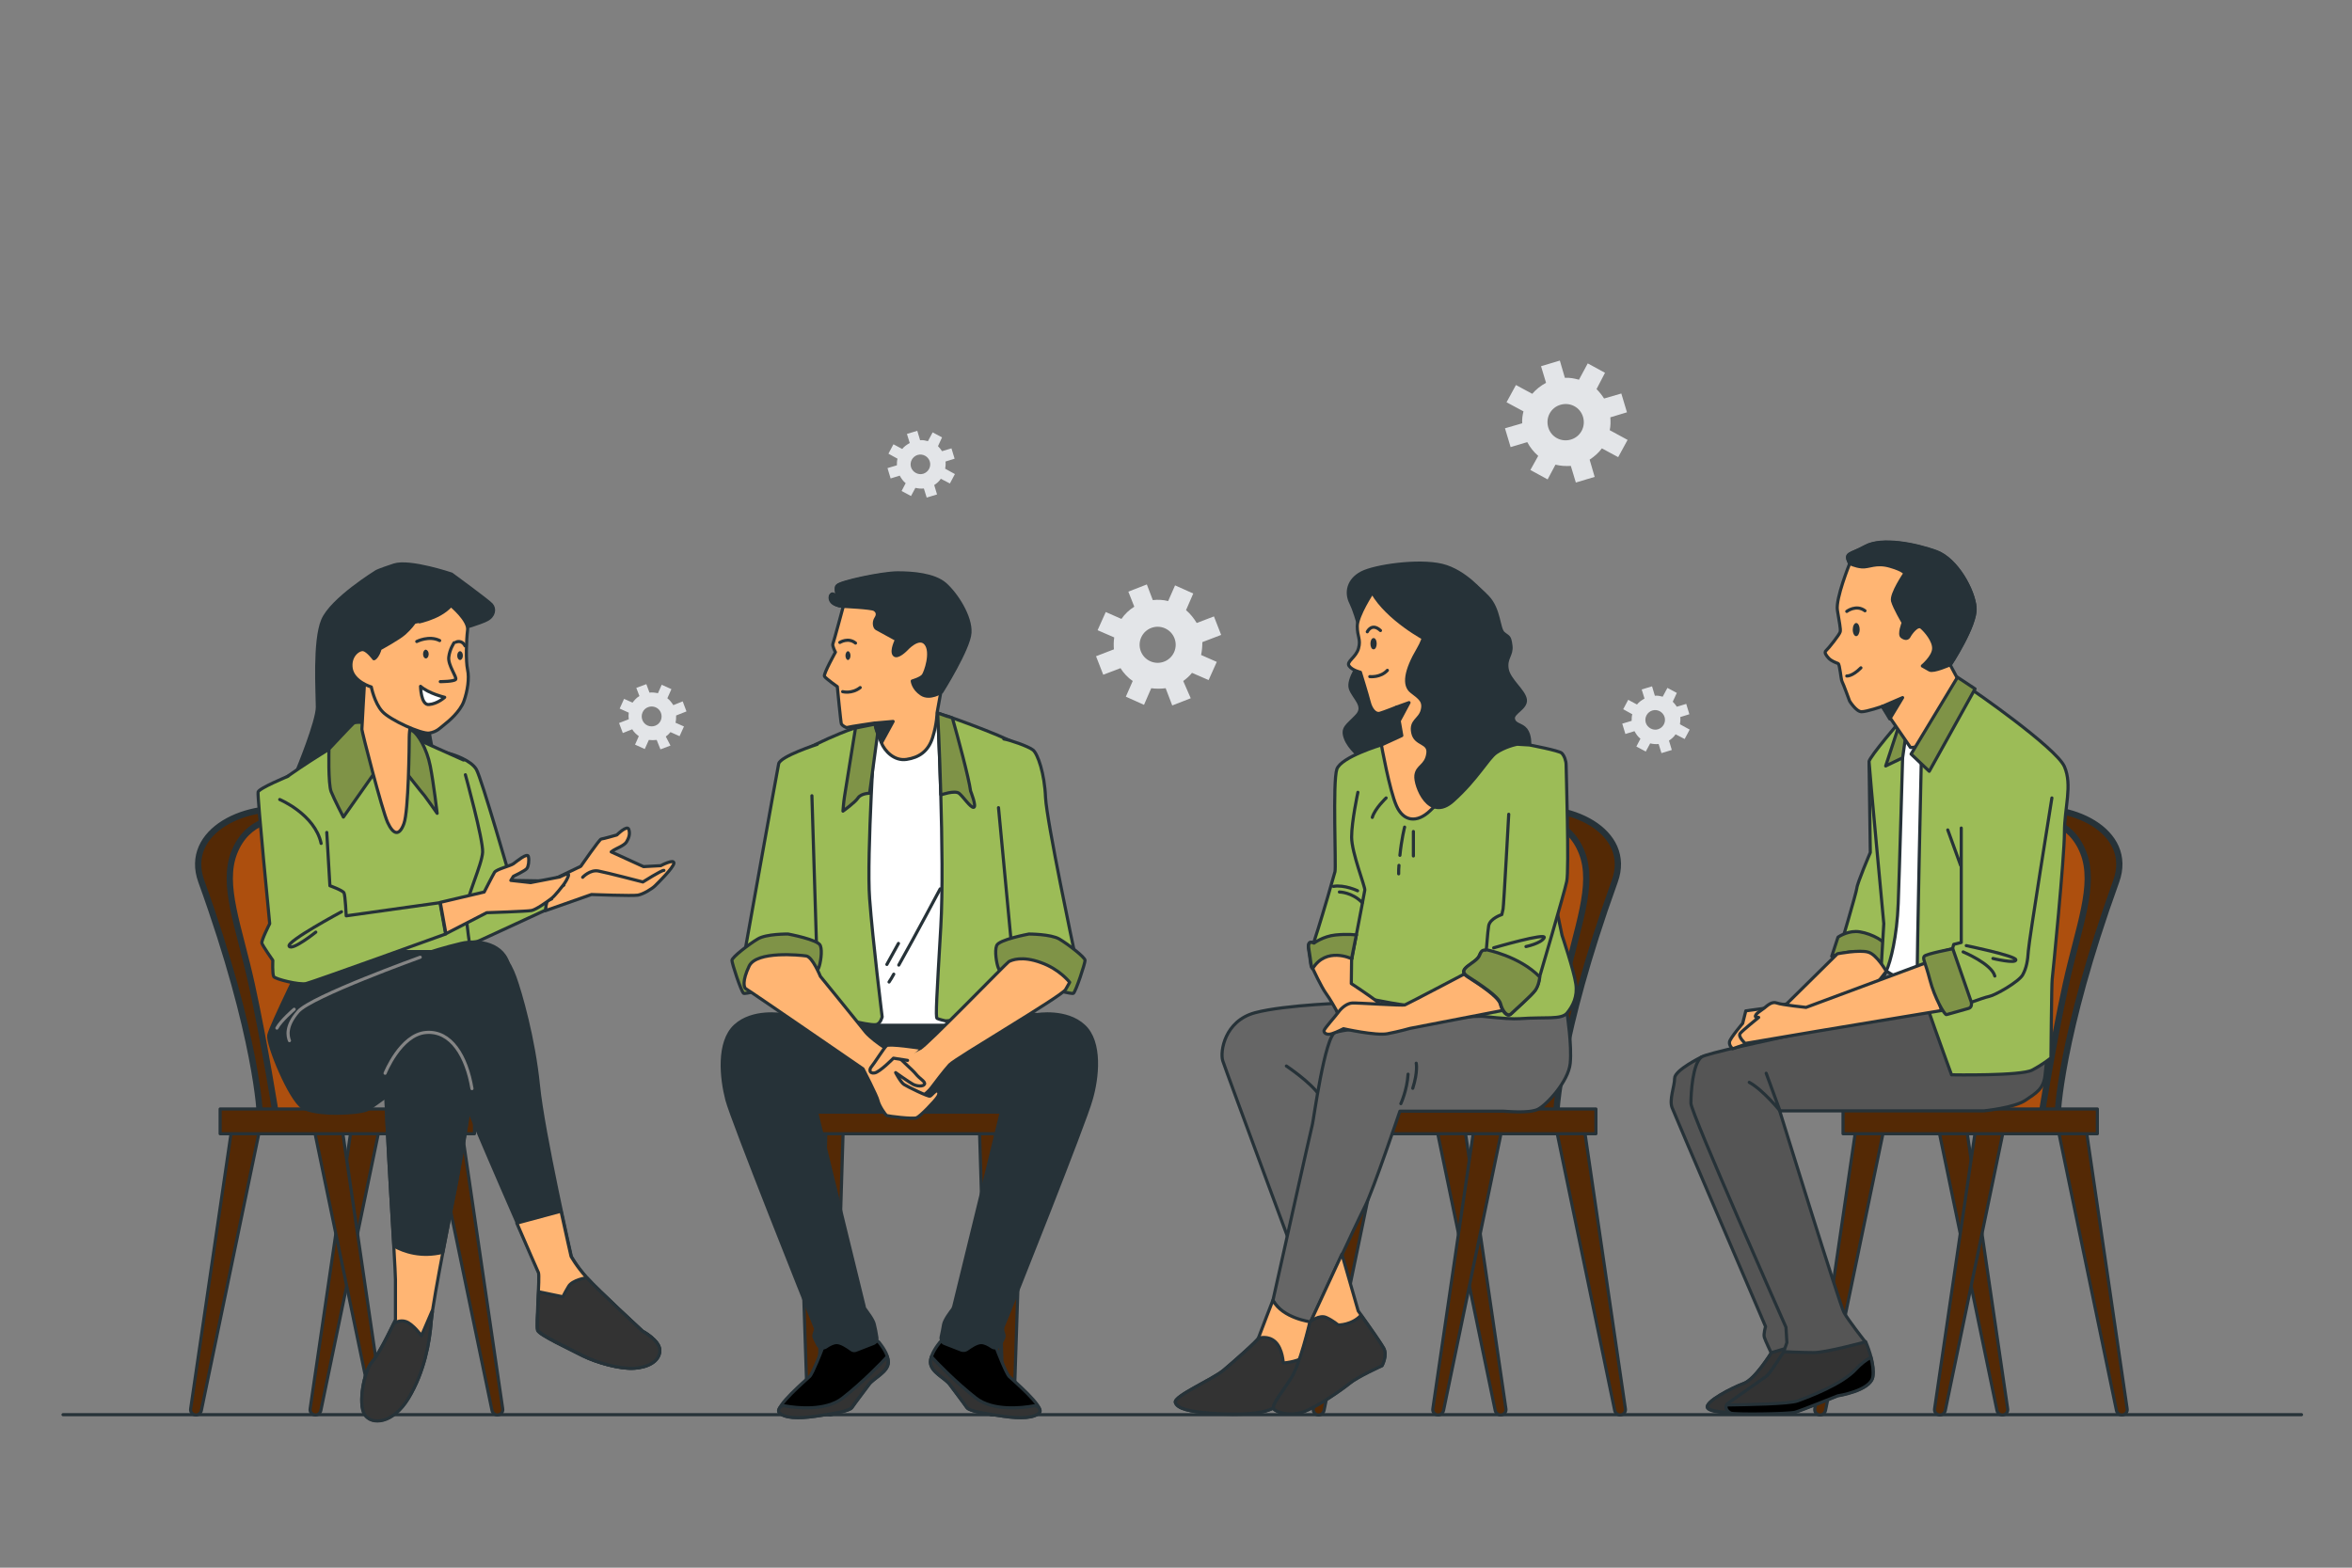 <?xml version="1.0" encoding="utf-8"?>
<!-- Generator: Adobe Illustrator 22.0.1, SVG Export Plug-In . SVG Version: 6.00 Build 0)  -->
<svg version="1.1" id="Layer_1" xmlns="http://www.w3.org/2000/svg" xmlns:xlink="http://www.w3.org/1999/xlink" x="0px" y="0px"
	 viewBox="0 0 750 500" style="enable-background:new 0 0 750 500;" xml:space="preserve">
<rect x="0" y="0" width="750" height="500" fill="#808080" stroke="none"/>
<style type="text/css">
	.st0{display:none;}
	.st1{display:inline;}
	.st2{fill:#92E3A9;}
	.st3{opacity:0.7;fill:#9CBC57;enable-background:new    ;}
	.st4{fill:none;stroke:#263238;stroke-linecap:round;stroke-linejoin:round;stroke-miterlimit:10;}
	.st5{fill:#542905;stroke:#263238;stroke-linecap:round;stroke-linejoin:round;stroke-miterlimit:10;}
	.st6{fill:#542905;stroke:#263238;stroke-width:2;stroke-linecap:round;stroke-linejoin:round;stroke-miterlimit:10;}
	.st7{fill:#AD4F0E;stroke:#263238;stroke-width:2;stroke-linecap:round;stroke-linejoin:round;stroke-miterlimit:10;}
	.st8{fill:#555555;stroke:#263238;stroke-linecap:round;stroke-linejoin:round;stroke-miterlimit:10;}
	.st9{fill:#333333;stroke:#263238;stroke-linecap:round;stroke-linejoin:round;stroke-miterlimit:10;}
	.st10{stroke:#263238;stroke-linecap:round;stroke-linejoin:round;stroke-miterlimit:10;}
	.st11{fill:#9CBC57;stroke:#263238;stroke-linecap:round;stroke-linejoin:round;stroke-miterlimit:10;}
	.st12{fill:#7F9347;stroke:#263238;stroke-linecap:round;stroke-linejoin:round;stroke-miterlimit:10;}
	.st13{fill:#FFFFFF;stroke:#263238;stroke-linecap:round;stroke-linejoin:round;stroke-miterlimit:10;}
	.st14{fill:#FFB573;stroke:#263238;stroke-linecap:round;stroke-linejoin:round;stroke-miterlimit:10;}
	.st15{fill:#263238;stroke:#263238;stroke-linecap:round;stroke-linejoin:round;stroke-miterlimit:10;}
	.st16{fill:#263238;}
	.st17{fill:#666666;stroke:#263238;stroke-linecap:round;stroke-linejoin:round;stroke-miterlimit:10;}
	.st18{fill:none;stroke:#263238;stroke-width:2;stroke-linecap:round;stroke-linejoin:round;stroke-miterlimit:10;}
	.st19{fill:none;stroke:#858585;stroke-linecap:round;stroke-linejoin:round;stroke-miterlimit:10;}
	.st20{fill:#E3E5E8;}
</style>
<g id="Background_Simple" class="st0">
	<g class="st1">
		<path class="st2" d="M679.6,261.4c-20.6-36.4-46.1-69.8-75.5-99.2c-31.8-31.8-64.1-53.3-105.9-67.2c-28.3-9.4-57.8-14.8-87.4-15.8
			c-55.1-1.9-100.5,11.3-145.8,44.4c-48.5,35.5-93.8,75.6-141,112.9c-4.9,3.9-9.9,7.8-14.9,11.6C26.7,311.3-13.4,423.8,42.4,451.2
			h641.5c0,0,58.4-3.1,44-65.8C717.8,341.5,701.4,299.8,679.6,261.4z"/>
		<path class="st3" d="M679.6,261.4c-20.6-36.4-46.1-69.8-75.5-99.2c-31.8-31.8-64.1-53.3-105.9-67.2c-28.3-9.4-57.8-14.8-87.4-15.8
			c-55.1-1.9-100.5,11.3-145.8,44.4c-48.5,35.5-93.8,75.6-141,112.9c-4.9,3.9-9.9,7.8-14.9,11.6C26.7,311.3-13.4,423.8,42.4,451.2
			h641.5c0,0,58.4-3.1,44-65.8C717.8,341.5,701.4,299.8,679.6,261.4z"/>
	</g>
</g>
<g id="Floor">
	<line class="st4" x1="20.1" y1="451.2" x2="733.9" y2="451.2"/>
</g>
<g id="Character_4">
	<g>
		<path class="st5" d="M627,359.3l13.2,90c0.2,1-0.6,2-1.7,2l0,0c-0.8,0-1.5-0.6-1.7-1.4L618,359.3L627,359.3L627,359.3z"/>
		<path class="st5" d="M591.9,359.3l-13.2,90c-0.2,1,0.6,2,1.7,2l0,0c0.8,0,1.5-0.6,1.7-1.4l18.8-90.6L591.9,359.3L591.9,359.3z"/>
		<path class="st6" d="M656.1,355.9c0,0,0.7-25,18.7-74.8c5.8-16-14.5-26-32.1-22.4c-13.7,2.8-21.2,16.8-21.6,30.8
			c0,1-0.1,2.1-0.1,3.2c-0.4,11.6,6,61.3,6,61.3"/>
		<path class="st7" d="M650.9,356.3c0,0,3.7-23.5,7.8-42.2c4.1-18.7,9.7-31.8,5.6-42.2s-13.8-12-20.6-10.5
			c-6.7,1.5-15.7,11.2-16.1,25.8c-0.4,14.6,3,33.3,3,43s0.9,25.7,0.9,25.7"/>
		<path class="st5" d="M665.1,359.3l13.2,90c0.2,1-0.6,2-1.7,2l0,0c-0.8,0-1.5-0.6-1.7-1.4l-18.8-90.6L665.1,359.3L665.1,359.3z"/>
		<path class="st5" d="M630.1,359.3l-13.2,90c-0.2,1,0.6,2,1.7,2l0,0c0.8,0,1.5-0.6,1.7-1.4l18.8-90.6L630.1,359.3L630.1,359.3z"/>
		<rect x="587.7" y="353.7" class="st5" width="81.1" height="7.9"/>
	</g>
	<g>
		<path class="st8" d="M542.6,337.1c0,0-8.6,4.2-8.6,6.8c0,2.6-1.8,6.8-0.8,9.4c1,2.6,29.8,69.8,29.8,69.8s-0.7,2.3-0.4,3.4
			c0.3,1,2.2,5,2.2,5s-5.2,8.5-8.8,9.8c-3.6,1.3-12.8,6-11.5,7.8s10.9,1.6,12,1.6s16.7-3.9,16.7-3.9l10.2-11.5c0,0,6-3.9,6-7.5
			s-6.8-17.2-7-18c-0.3-0.8-29.8-70.1-29.8-70.1L542.6,337.1z"/>
		<path class="st9" d="M588.6,424.4l-23.7,7c0,0-5.2,8.5-8.8,9.8s-12.8,6-11.5,7.8s10.9,1.6,12,1.6s16.7-3.9,16.7-3.9l10.2-11.5
			c0,0,6-3.9,6-7.5C589.3,427,589,425.8,588.6,424.4z"/>
		<g>
			<path class="st9" d="M568.8,431.1c0,0-4.4,7-5.5,7.8s-10.7,7.5-12.2,8.6s-0.3,2.6,0.8,3.1s18.7,0.3,20.6-0.3
				c1.8-0.5,13.5-5.2,13.5-5.2s10.4-1.6,11.2-6s-2.3-11.2-2.3-11.2L568.8,431.1z"/>
			<path class="st10" d="M591.9,436.6c-4.4,4.9-15.1,8.9-18.7,10.2c-2.7,1-16.1,1.2-22.6,1.3c-0.7,1,0.4,2.2,1.3,2.6
				c1,0.5,18.7,0.3,20.6-0.3c1.8-0.5,13.5-5.2,13.5-5.2s10.4-1.6,11.2-6c0.3-1.9-0.1-4.3-0.6-6.3
				C594.9,433.8,593.3,435.1,591.9,436.6z"/>
		</g>
		<path class="st8" d="M619.4,320.2c0,0-73.9,14.8-76.8,16.9c-2.9,2.1-3.4,11.7-3.4,14.8s30.3,71.4,30.3,71.4l0.3,4.9l-1,2.9
			c0,0,5.7,0.3,9.6,0.3s16.4-3.4,16.4-3.4s-5.5-7-6.8-9.4c-1.3-2.3-20.5-64.3-20.5-64.3h65.1c0,0,9.9-1,13.3-3.4
			c3.4-2.3,5.7-3.6,6.2-7.8c0.5-4.2,0.8-8.3,0.8-8.3L619.4,320.2z"/>
		<path class="st11" d="M596,243l0.4,28.9c0,0-4.2,9.8-4.3,11.4c-0.2,1.6-5.3,18.8-5.3,18.8s1.6-3.4,7.1-1.2c5.5,2.2,7.3,3,7.3,3
			s0-20.6,0-22.7s-1.8-36.3-1.8-36.3L596,243z"/>
		<path class="st12" d="M584.1,305c0,0,4.2-1.4,6.5-1.4s10.9,6.1,10.9,6.1s0.4-6.1-0.2-8.1c-0.6-2-6.3-4.5-9.5-4.5s-5.7,1.8-5.7,1.8
			L584.1,305z"/>
		<path class="st13" d="M601.5,309.7c0,0,6.7,4.3,8.5,4.5c1.8,0.2,9.1-2,9.1-2l-2-79.4l-12.3,2L601.5,309.7z"/>
		<path class="st11" d="M606.7,241.7c0,0-1,36-1.4,46.5c-0.4,10.5-2.4,18.4-3.8,21.5s-2,5.1-2,5.1l1.2-20.2c0,0-4.7-50.3-4.7-51.7
			s10.5-13.6,10.5-13.6L606.7,241.7z"/>
		<path class="st11" d="M612.7,240.5c0,0-1.5,67.6-1.3,70.4s10.9,31.9,10.9,31.9s22.1,0.4,25.7-1.5c3.6-1.9,6-3.9,6-3.9
			s0.2-23.6,0.4-25.1c0.2-1.5,3.9-38.9,3.9-46.8c0-7.9,2.6-15,0-21c-2.6-6-29.8-24.9-30.4-25.1C627.4,219.2,612.7,240.5,612.7,240.5
			z"/>
		<polygon class="st12" points="605.8,230.6 601.3,244.3 606.7,241.7 608.4,229.8 		"/>
		<g>
			<path class="st14" d="M589.8,179.8c0,0-4.5,11.1-3.9,14.8c0.6,3.8,1.1,6,0.9,6.9c-0.2,0.9-3.8,5.4-4.5,6s0,1.5,0.8,2.4
				c0.8,0.9,2.4,1.5,3,1.7c0.6,0.2,0.9,5.1,1.3,5.8s2.4,6.2,2.4,6.2s2.1,3.4,3.8,3.4s6.6-1.7,6.6-1.7l9,13.1c0,0,3.2,0.2,5.4-2.3
				c2.3-2.4,10.5-18,10.5-18l-3.2-6c0,0,8.3-12.6,7.9-18.2s-5.8-15.6-12.4-18c-6.6-2.4-17.3-4.5-22.5-1.7
				C589.7,177.1,588.2,176.2,589.8,179.8z"/>
			<path class="st15" d="M617.4,176c-6.6-2.4-17.3-4.5-22.5-1.7c-5.3,2.8-6.8,1.9-5.1,5.4c0,0,1.7,0.9,3.9,1.1
				c2.3,0.2,4.5-1.5,9-0.2s4.7,2.3,4.7,2.3s-4.5,6.6-3.9,8.8s3.4,6.9,3.4,6.9s-1.5,3.8-0.4,4.5c1.1,0.8,1.9,0.6,2.3-0.2
				c0.4-0.8,2.6-3.9,3.9-2.8c1.3,1.1,4.1,4.3,3.9,6.9c-0.2,2.6-3.6,5.4-3.6,5.4s1.1,0.6,2.3,1.3s6.6-1.7,6.6-1.7s8.3-12.6,7.9-18.2
				C629.4,188.4,624,178.4,617.4,176z"/>
			<polygon class="st15" points="600.2,225.3 606.7,222.5 602.6,229.3 			"/>
			<path class="st4" d="M588.9,195c0,0,3-2.3,5.8-0.2"/>
			<path class="st4" d="M588.9,215.6c0,0,1.7,0.2,4.5-2.6"/>
			<path class="st16" d="M593,200.8c0,1.1-0.5,2.1-1.1,2.1c-0.6,0-1.1-0.9-1.1-2.1c0-1.1,0.5-2.1,1.1-2.1S593,199.6,593,200.8z"/>
		</g>
		<polygon class="st12" points="624.2,216 609.4,240.5 615.2,246 629.8,219.7 		"/>
		<path class="st14" d="M585.9,304.2l-16.2,16l-7.1,1.4l-5.9,0.8l-1,4c0,0-4,4.7-4.2,5.9c-0.2,1.2,1,2.2,1,2.2l41.1-14.6l7.9-10.1
			c0,0-3-5.3-5.7-6.1C593,302.8,585.9,304.2,585.9,304.2z"/>
		<path class="st14" d="M614.6,306.9l-38.7,14.4c0,0-7.7-0.8-9.3-1.4c-1.6-0.6-3,0.8-4,1.6s-3.2,2-2.8,2.8l1,0.2
			c0,0-5.1,4.1-5.9,5.1c-0.8,1,1.6,3.2,1.6,3.2l23.5-4l39.1-6.5L614.6,306.9z"/>
		<g>
			<path class="st11" d="M625.4,264.1v36.5l-2.4,0.6l-0.4,1.4l-4.5,1.2l6.3,17.4c0,0,7.9-3,9.9-3.4s9.5-4.7,10.7-6.9
				c1.2-2.2,1.6-4.5,1.8-7.7c0.2-3.2,7.5-48.7,7.5-48.7"/>
			<path class="st4" d="M627,301.6c0,0,15.6,3.2,15.8,4.5c0.2,1.4-7.3-0.4-7.3-0.4"/>
			<line class="st4" x1="625.2" y1="276" x2="621.1" y2="264.7"/>
			<path class="st12" d="M622.7,302.6l5.9,17c0,0,0.4,1.6-0.8,2c-1.2,0.4-6.5,1.8-7.1,2c-0.6,0.2-3.8-5.3-5.3-11.1s-2.4-6.7-1.8-7.5
				C614.2,304.2,622.7,302.6,622.7,302.6z"/>
			<path class="st4" d="M626,303.6c0,0,9.1,3.8,10.1,7.7"/>
		</g>
		<path class="st4" d="M557.8,345.2c4.5,2.5,9.8,9.1,9.8,9.1l-4.4-12"/>
	</g>
</g>
<g id="Character_3">
	<g>
		<path class="st5" d="M467,359.3l13.2,90c0.2,1-0.6,2-1.7,2l0,0c-0.8,0-1.5-0.6-1.7-1.4l-18.8-90.6L467,359.3L467,359.3z"/>
		<path class="st5" d="M432,359.3l-13.2,90c-0.2,1,0.6,2,1.7,2l0,0c0.8,0,1.5-0.6,1.7-1.4l18.8-90.6L432,359.3L432,359.3z"/>
		<path class="st6" d="M496.2,355.9c0,0,0.7-25,18.7-74.8c5.8-16-14.5-26-32.1-22.4c-13.7,2.8-21.2,16.8-21.6,30.8
			c0,1-0.1,2.1-0.1,3.2c-0.4,11.6,6,61.3,6,61.3"/>
		<path class="st7" d="M491,356.3c0,0,3.7-23.5,7.8-42.2c4.1-18.7,9.7-31.8,5.6-42.2s-13.8-12-20.6-10.5
			c-6.7,1.5-15.7,11.2-16.1,25.8c-0.4,14.6,3,33.3,3,43s0.9,25.7,0.9,25.7"/>
		<path class="st5" d="M505.1,359.3l13.2,90c0.2,1-0.6,2-1.7,2l0,0c-0.8,0-1.5-0.6-1.7-1.4l-18.8-90.6L505.1,359.3L505.1,359.3z"/>
		<path class="st5" d="M470.1,359.3l-13.2,90c-0.2,1,0.6,2,1.7,2l0,0c0.8,0,1.5-0.6,1.7-1.4l18.8-90.6L470.1,359.3L470.1,359.3z"/>
		<rect x="427.8" y="353.7" class="st5" width="81.1" height="7.9"/>
	</g>
	<g>
		<path class="st15" d="M473.1,189.4c0,0-5.8-7.3-13.3-9.1c-7.5-1.8-21.4,0.2-25.6,2.4c-4.2,2.2-5.2,6.2-3.4,9.7
			c1.8,3.6,4.8,14.9,4,16.7c-0.8,1.8-5.2,7.5-4.2,10.5c1,3,5,5.6,2,8.7c-3,3.2-4.8,3.8-3.6,7.1c1.2,3.4,5.2,6.4,5.2,6.4
			s20-6.4,27.8-5.4c7.7,1,25.2,6.9,25.2,6.9s-4.2-7.7-7.9-12.1c-3.8-4.4,0.8-7.1-0.4-10.5s-5-7.9-5-11.1c0-3.2,1.4-6.2,1.2-9.7
			C474.9,196.4,473.1,189.4,473.1,189.4z"/>
		<g>
			<path class="st17" d="M431.2,319.8c0,0-21.3,0.6-31,3.2c-9.7,2.6-11.2,12.4-10.3,15.3c0.9,2.9,28,75.9,28,75.9l8.6-11.7
				l-2.9-48.7h16.9l6.5-27C446.9,326.8,440.6,318.5,431.2,319.8z"/>
			<path class="st4" d="M410.2,340c0,0,7.7,5.1,10.6,9.4"/>
		</g>
		<g>
			<path class="st17" d="M499.7,323.2c0,0,1.6,10.2,1,16c-0.6,5.7-7.4,13.1-10.3,14.6c-2.9,1.4-10.3,0.6-11.1,0.6
				c-0.9,0-32.9,0-32.9,0s-8.6,25.4-11.1,30.3s-17.4,37-17.4,37s-2.3,1.4-6-0.9s-6-6-6-6s12.3-55.3,12.6-56.2
				c0.3-0.9,4-28.6,7.4-29.4c3.4-0.9,28.9-4.6,40.9-4.9C478.8,324,499.7,323.2,499.7,323.2z"/>
			<path class="st4" d="M449,342.6c-0.3,5.1-2.3,9.4-2.3,9.4"/>
			<path class="st4" d="M451.6,339.1c0,0,0.6,2.6-1.1,8"/>
		</g>
		<path class="st11" d="M440.4,237.6c0,0-12.7,3.8-14.1,7.7c-1.4,4-0.2,31.2-0.6,32.7c-0.4,1.6-4,13.9-5.4,18.3
			c-1.4,4.4-1.4,4.4-1.4,4.4s-2.2-1.2-1.6,2.2c0.6,3.4,0.6,5.6,1.2,6c0.6,0.4,2.8-1.6,4-2.4c1.2-0.8,8.5-0.8,8.5-0.8
			s-0.8,5.4-0.2,7.9s1.2,3.4,4.6,4.6s41.1,7.3,49.2,6.7s13.3,0.4,15.1-1.8c1.8-2.2,3.4-5.2,2.8-9.3c-0.6-4.2-4.4-15.5-4.4-15.5
			s-3.6-16.7-3.6-18.5c0-1.8,1.2-30,0.8-33.3c-0.4-3.4-5.6-7.9-7.5-8.9s-12.3-1.6-12.3-1.6l-28.6,1.8L440.4,237.6z"/>
		<g>
			<path class="st14" d="M437.6,189c0,0-4.8,7.3-4.8,10.7s1.2,4.2,0.4,7.1s-4,4.2-3,5.6s3.6,2,3.6,2s2.2,7.1,2.8,9.5
				c0.6,2.4,2,4,3.4,3.6c1.4-0.4,5.4-2,5.4-2l1.6,9.1l-6.5,3c0,0,2.6,14.5,4.8,19.4c2.2,5,6.5,5.6,10.7,1.6s19.5-19.3,19.5-19.3
				l-17.9-6.7l-2.8-28.6C454.7,204.1,442.4,197.5,437.6,189z"/>
			<path class="st16" d="M439,205.3c0,1-0.4,1.8-1,1.8s-1-0.8-1-1.8c0-1,0.4-1.8,1-1.8S439,204.3,439,205.3z"/>
			<path class="st4" d="M436.8,215.8c0,0,3.4,0.4,5.6-2"/>
			<path class="st4" d="M436,201.5c0,0,1.4-3,4.2-0.4"/>
			<polygon class="st15" points="445.4,225.5 449.3,224.1 446.3,229.7 			"/>
		</g>
		<path class="st15" d="M453.3,194.6c0,0,3.2,5.2-1,12.3c-4.2,7.1-4.8,11.7-2.2,13.7c2.6,2,4.2,3,3.4,6c-0.8,3-3.8,3.2-3,7.1
			c0.8,4,5.4,2.8,4.8,6.7c-0.6,4-3.4,3.8-3.8,6.9c-0.4,3.2,4.2,15.1,11.9,8.1c7.7-6.9,11.1-13.5,13.7-15.3s6.4-2.8,7.3-2.8
			c1,0,3.4,0.2,3.4,0.2s0.2-3-1.2-4.8s-3.6-1.4-4-3.4c-0.4-2,4.2-3.4,3.8-6.2c-0.4-2.8-5.2-6.2-5.8-9.7c-0.6-3.6,1.6-4.4,1.2-7.5
			c-0.4-3.2-0.8-2.6-2.4-4c-1.6-1.4-1.2-7.5-5-11.5c-3.8-4-7.3-6-9.9-6.4"/>
		<path class="st4" d="M481.9,290.4c0,0,3.6-0.2,9.5-6.9"/>
		<path class="st13" d="M431.1,305.7c0,0,0.6-3.4,1.4-7.5"/>
		<path class="st12" d="M417.4,302.9c0.6,3.4,0.6,5.6,1.2,6c0.6,0.4,2.8-1.6,4-2.4c1.1-0.7,7.5-0.8,8.4-0.8l1.5-7.5
			c0,0-2.6-0.4-6.6,0c-4,0.4-6.9,2.6-6.9,2.6l0,0C418.6,300.6,416.8,299.8,417.4,302.9z"/>
		<g>
			<path class="st4" d="M432.5,298.2c1.2-6.1,2.6-13.7,2.7-14.3c0.2-1-4.2-11.9-4.2-16.9s2-14.3,2-14.3"/>
			<path class="st4" d="M427.1,284.5c0,0,4,0,7.3,3.4"/>
			<path class="st4" d="M432.9,284.1c0,0-4.2-2-7.7-1.4"/>
			<path class="st4" d="M446.1,276c-0.1,0.9-0.1,1.8-0.1,2.7"/>
			<path class="st4" d="M447.9,263.8c0,0-1,3.9-1.5,9"/>
			<line class="st4" x1="450.7" y1="265.2" x2="450.7" y2="273"/>
			<path class="st4" d="M442,254.5c0,0-3.6,3.4-4.4,6.2"/>
		</g>
		<path class="st14" d="M418.6,308.9c0,0,2.8,6,4.2,7.9s3.2,5.2,3.2,5.2l1.8,4c0,0,5.6,1.8,7.3,2c1.8,0.2,6.9-1.8,6.9-1.8
			s-0.6-5-2.8-6.7c-2.2-1.8-8.3-5.8-8.3-5.8l0.1-7.9C430.9,305.7,422.9,301.9,418.6,308.9z"/>
		<path class="st14" d="M469.9,309.1c0,0-21.1,11.1-21.9,11.4c-0.8,0.3-15.2-0.7-16.8-0.6s-3.3,1.4-4.4,2.9s-4.4,5.1-4.6,5.9
			c-0.1,0.8,0.9,1.5,2.5,1s3.7-1.6,3.7-1.6s10.3,2.3,14,1.6s7.2-1.7,7.2-1.7l31.5-6.1c0,0,2.1-5-0.4-8
			C478.1,310.8,469.9,309.1,469.9,309.1z"/>
		<g>
			<path class="st11" d="M481.1,259.7c0,0-1.6,29.4-1.8,30.2s-0.4,1.8-0.4,1.8s-3.8,1.2-4.2,3.6s-0.6,7.1-0.8,7.7
				c-0.2,0.6-1.2-0.8-2.2,1.8c-1,2.6-7.7,4.2-3.8,6.7s9.9,6.4,10.5,8.7c0.6,2.4,2.2,4.4,3.4,3.2s6.5-5.8,7.7-7.5s1.4-4.2,1.4-4.2
				s7.9-26.8,8.7-30.6s-0.2-35.7-0.2-37.1c0-1.4-0.6-3-1.4-3.8c-0.8-0.8-10.3-2.6-10.3-2.6l-3.4-0.2"/>
			<path class="st4" d="M476.3,302.3c0,0,17.1-5,16.1-3.2s-5.8,2.8-5.8,2.8"/>
			<path class="st12" d="M471.8,304.7c-1,2.6-7.7,4.2-3.8,6.7c4,2.6,9.9,6.4,10.5,8.7c0.6,2.4,2.2,4.4,3.4,3.2s6.5-5.8,7.7-7.5
				s1.4-4.2,1.4-4.2c-6.5-6.7-17.1-8.7-17.1-8.7C473.7,303.5,472.7,302.1,471.8,304.7z"/>
		</g>
		<path class="st14" d="M405.9,414.7c0,0-4.3,11.1-4.6,12c-0.3,0.9-7.7,7.4-11.1,10.3c-3.4,2.9-16,8.3-15.4,10.3s4.6,2.9,10.9,3.4
			c6.3,0.6,14.3,0.6,18.6-0.9c4.3-1.4,8.6-5.4,9.4-7.1c0.9-1.7,1.4-5.1,2.6-10c1.1-4.9,1.7-11.1,1.7-11.1S409,420.5,405.9,414.7z"/>
		<path class="st9" d="M390.2,437c-3.4,2.9-16,8.3-15.4,10.3s4.6,2.9,10.9,3.4s14.3,0.6,18.6-0.9s8.6-5.4,9.4-7.1s1.4-5.1,2.6-10
			c0,0,0,0,0,0c-3.5,1.9-7.1,2-7.1,2s-0.2-4.5-2.5-6.7s-5.3-1.2-5.3-1.2C401,427.6,393.6,434.2,390.2,437z"/>
		<g>
			<path class="st14" d="M417.9,421.6c0,0-3.3,14.2-6.1,18.1c-2.7,4-6.5,8.5-5.6,9.6c0.9,1.1,5.1,2.4,9.4,0.9s12.1-6.9,14.8-9.1
				c2.7-2.2,10.3-5.6,10.3-5.6s1.8-3.3,0.5-5.6s-8.1-11.8-8.1-11.8l-5.2-18.1L417.9,421.6z"/>
			<path class="st9" d="M406.2,449.4c0.9,1.1,5.1,2.4,9.4,0.9s12.1-6.9,14.8-9.1c2.7-2.2,10.3-5.6,10.3-5.6s1.8-3.3,0.5-5.6
				c-1-1.8-5.3-7.9-7.2-10.5c-3,3.2-7.3,3.1-7.3,3.1s-1.6-1.4-3.8-2.4s-5.2,1.4-5.2,1.4s-3.3,14.2-6.1,18.1
				C409.1,443.7,405.3,448.3,406.2,449.4z"/>
		</g>
	</g>
</g>
<g id="Character_2">
	<g>
		<path class="st5" d="M321.2,359.3l-2.7,90c0,1-1,2-2,2l0,0c-0.8,0-1.4-0.6-1.4-1.4l-2.8-90.6L321.2,359.3L321.2,359.3z"/>
		<path class="st5" d="M317.4,359.3l2.5,90c0,1,1,2,2,2l0,0c0.8,0,1.4-0.6,1.4-1.4l3-90.6L317.4,359.3L317.4,359.3z"/>
		<path class="st18" d="M305.2,355.9c0,0-1.3-25,12.6-74.5c3.9-14-11.8-23.3-27.5-23.1H288c-15.6-0.3-31.4,9.1-27.5,23.1
			c13.9,49.6,12.6,74.5,12.6,74.5"/>
		<path class="st18" d="M278.3,356.3c0,0-1.7-23.5-4.3-42.1s-7.1-31.7-2.2-42.1s14.9-11.9,21.5-10.4c6.6,1.5,17.5,7.7,16.7,22.2
			c-0.8,14.5-12.3,71.9-12.3,71.9"/>
		<path class="st5" d="M260,359.3l2.7,90c0,1,1,2,2,2l0,0c0.8,0,1.4-0.6,1.4-1.4l2.8-90.6H260z"/>
		<path class="st5" d="M263.4,359.3l-2.5,90c0,1-1,2-2,2l0,0c-0.8,0-1.4-0.6-1.4-1.4l-3-90.6L263.4,359.3L263.4,359.3z"/>
		<rect x="249.4" y="353.7" class="st5" width="81.1" height="7.9"/>
	</g>
	<g>
		<g>
			<path class="st10" d="M262,430.7c0,0-2.8,7.3-3.8,8.3c-1,1-11.3,9.7-9.7,11.5c1.6,1.8,6,2,11.5,1.2c5.6-0.8,10.9-1.6,11.7-2.8
				c0.8-1.2,4-5.4,5.4-7.3c1.4-2,6.2-4,6.2-7.1c0-2.7-2.4-5.6-3-6.4c-0.1-0.1-0.2-0.2-0.4-0.3c-1-0.6-5.6-3.4-10.7-2.8
				C263.3,425.5,262,430.7,262,430.7z"/>
			<path class="st9" d="M283.2,434.4c0-0.6-0.1-1.1-0.3-1.7c-1.4,1.6-7.9,8.3-14.2,13.2c-5.4,4.2-14.6,3.2-18.4,2.5
				c-0.9-0.2-1.8,0.4-2,1.3c-0.1,0.3,0,0.6,0.1,0.8c1.6,1.8,6,2,11.5,1.2c5.6-0.8,10.9-1.6,11.7-2.8c0.8-1.2,4-5.4,5.4-7.3
				C278.4,439.6,283.2,437.6,283.2,434.4z"/>
		</g>
		<g>
			<path class="st10" d="M318,430.7c0,0,2.8,7.3,3.8,8.3c1,1,11.3,9.7,9.7,11.5c-1.6,1.8-6,2-11.5,1.2c-5.6-0.8-10.9-1.6-11.7-2.8
				c-0.8-1.2-4-5.4-5.4-7.3c-1.4-2-6.2-4-6.2-7.1c0-2.7,2.4-5.6,3-6.4c0.1-0.1,0.2-0.2,0.4-0.3c1-0.6,5.6-3.4,10.7-2.8
				C316.6,425.5,318,430.7,318,430.7z"/>
			<path class="st9" d="M296.7,434.4c0-0.6,0.1-1.1,0.3-1.7c1.4,1.6,7.9,8.3,14.2,13.2c5.4,4.2,14.6,3.2,18.4,2.5
				c0.9-0.2,1.8,0.4,2,1.3c0.1,0.3,0,0.6-0.1,0.8c-1.6,1.8-6,2-11.5,1.2c-5.6-0.8-10.9-1.6-11.7-2.8c-0.8-1.2-4-5.4-5.4-7.3
				C301.5,439.6,296.7,437.6,296.7,434.4z"/>
		</g>
		<path class="st15" d="M345.6,327.2c-5.6-5.2-14.9-3.6-14.9-3.6l-3.3-0.5l-37.4,2.1l-37.4-2.1l-3.3,0.5c0,0-9.3-1.6-14.9,3.6
			c-5.6,5.2-4.4,16.7-2.6,23.6c1.7,6.5,25.4,65.9,28.1,72.5c0.2,0.4,0.2,0.8,0,1.3c-0.2,0.5-0.4,1.2-0.4,1.6c0,0.3,0.7,1.6,1.3,2.8
			c0.5,0.9,1.7,1.2,2.6,0.6c1-0.7,2.3-1.4,3.4-1.4c1.5,0,3.5,1.4,4.6,2.2c0.5,0.4,1.1,0.5,1.7,0.2l5.4-2.1c0.8-0.3,1.3-1.1,1.1-2
			c-0.2-1.3-0.5-3-0.8-4.1c-0.3-1.5-2.3-4-2.9-4.9c-0.2-0.2-0.3-0.4-0.3-0.7l-15.2-62.1h29.3h0.3h29.3l-15.2,62.1
			c-0.1,0.2-0.2,0.5-0.3,0.7c-0.7,0.9-2.6,3.4-2.9,4.9c-0.2,1.1-0.5,2.9-0.8,4.1c-0.1,0.8,0.3,1.7,1.1,2l5.4,2.1
			c0.6,0.2,1.2,0.1,1.7-0.2c1.1-0.8,3.1-2.2,4.6-2.2c1.1,0,2.4,0.7,3.4,1.4c0.9,0.6,2.1,0.3,2.6-0.6c0.6-1.1,1.3-2.4,1.3-2.8
			c0-0.4-0.2-1-0.4-1.6c-0.1-0.4-0.1-0.9,0-1.3c2.8-6.6,26.4-66,28.1-72.5C350,343.8,351.2,332.3,345.6,327.2z"/>
		<g>
			<path class="st13" d="M272.9,234.3l15.4-6.4l13.1,2.9c0,0,5.1,39.1,4.8,60s0.3,36.2,0.3,36.2h-30.3
				C276.3,326.9,271,283,272.9,234.3z"/>
			<g>
				<path class="st4" d="M285,310.7c-0.5,0.9-1,1.8-1.5,2.5"/>
				<path class="st4" d="M299.8,283.5c0,0-7.8,14.7-13.2,24.3"/>
				<line class="st4" x1="286.5" y1="300.9" x2="282.8" y2="307.6"/>
			</g>
			<path class="st11" d="M279.1,230.6c0,0-2.8,42.5-1.8,56c1,13.5,4,37.7,4,37.7s-0.5,2.3-2,2.5s-5.8-0.8-5.8-0.8l-20.8-2.8
				c0,0,0-81.2,1-82.2C254.6,239.9,271.7,231.2,279.1,230.6z"/>
			<path class="st12" d="M272.8,232.2c0,0-3.2,20-3.5,21.8s-0.5,4.7-0.5,4.7s3.8-2.7,4.8-4.2c1-1.5,3.7-1.5,3.7-1.5l3-22.3
				L272.8,232.2z"/>
		</g>
		<g>
			<path class="st14" d="M268.9,193.4c0,0-3,11.2-3.3,11.9s0.8,2.7,0.8,2.7s-3.9,7-3.5,7.7s4.1,3.3,4.1,3.3s1.1,11.5,1.3,11.9
				s1.4,1.3,1.9,1.1s8.7-1.4,8.7-1.4s1,3.4,2.1,6.2c1.1,2.8,4.2,6,8.1,5.4c3.9-0.6,6.9-2.5,8.3-7s1.4-7.8,1.4-7.8l1.2-6.6
				c0,0,8.7-13.8,9-18.9s-4.2-12.3-7.8-15.4s-10.4-3.6-15.2-3.6s-18.5,2.9-19.2,4.1s0.8,4.9,0.8,4.9s-2.7-4.1-2.9-1.3
				C264.7,193.2,268.9,193.4,268.9,193.4z"/>
			<path class="st15" d="M301.4,186.3c-3.6-3.1-10.4-3.6-15.2-3.6s-18.5,2.9-19.2,4.1s0.8,4.9,0.8,4.9s-2.7-4.1-2.9-1.3s4,3,4,3
				s8.9,0.4,9.9,1s1.3,1.6,0.5,2.8c-0.8,1.2-0.5,2.9,0.2,3.3s6.4,3.5,6.4,3.5s-1.8,3.5-0.8,4.8c1,1.3,3.9-1.7,3.9-1.7s4-4.5,6.2-1.8
				s-0.1,9.2-0.8,10.1c-0.7,1-3.5,1.8-3.5,1.8s0.2,2.4,2.9,4.2c2.7,1.8,6.5-0.7,6.5-0.7s8.7-13.8,9-18.9
				C309.6,196.6,305,189.5,301.4,186.3z"/>
			<path class="st4" d="M267.8,204.9c0,0,2.7-1.7,5,0.2"/>
			<path class="st16" d="M271.2,209.1c0,0.8-0.4,1.4-0.8,1.4s-0.8-0.6-0.8-1.4s0.4-1.4,0.8-1.4S271.2,208.3,271.2,209.1z"/>
			<path class="st4" d="M268.7,220.6c0,0,2.9,0.8,5.6-1.3"/>
			<path class="st15" d="M279.1,230.6l5.7-0.5l-3.6,6.6C281.1,236.8,278.8,232.3,279.1,230.6z"/>
		</g>
		<g>
			<path class="st11" d="M299,227.4c0,0,2.3,45.9,1,68.2s-1.7,28.8-1.2,29.2c0.5,0.3,2.7,0.8,2.7,0.8s17.7-1,18.8-1.3
				c1.2-0.3,5.5-15.7,6.5-32.7s0-50.9-1-53c-1-2.2-22.5-9.8-23.7-10.2C300.9,228.1,299,227.4,299,227.4z"/>
			<path class="st12" d="M299,227.4c0,0,0.6,11.6,1,26l0.1,0.1c0,0,4.3-1.5,5.7-0.5c1.3,1,3.7,4.7,4.7,4.5c1-0.2-1-5.2-1-5.2
				c-0.6-4.4-4.1-17.3-5.8-23.3c-0.8-0.3-1.4-0.5-1.6-0.5C300.9,228.1,299,227.4,299,227.4z"/>
		</g>
		<path class="st11" d="M318.4,257.6l4.2,44.4c0,0,4.8-1.2,7.7-1.2c2.8,0,12.3,2.8,12.3,2.8s-8.8-41.5-9.2-49.2
			c-0.3-7.7-2.5-14-4-15.2s-7.7-3.3-9.3-3.5"/>
		<path class="st12" d="M328.1,297.9c0,0-9.7,1.8-10.3,3.7c-0.7,1.8,0,5.7,0.5,7c0.5,1.3,1.3,2.2,1.3,2.2s21.8,6.7,22.7,6
			c0.8-0.7,3.7-9.5,3.7-10.5c0-1-5.5-5.2-8.2-6.8S328.1,297.9,328.1,297.9z"/>
		<path class="st11" d="M260.6,237.4c0,0-11.8,3.8-12.3,6.2s-10.7,59.4-10.8,60c-0.2,0.7,7.7-2.8,10.2-2.8s12.7,1.7,12.7,1.7
			l-1.5-48.7"/>
		<path class="st14" d="M341.1,313.3c0,0-3.2-4.2-9.2-6.3c-6-2.2-9.3-0.8-10.2-0.3c-0.8,0.5-26.5,27-28.3,27.7s-10.3,6-10.5,7.3
			s3.2,4.2,4.7,6.3s3.2,2.5,4.2,2.7s4-2.2,5.2-3.8s4-5.3,5.8-7.3c1.8-2,35.7-21.8,37-24C341.1,313.3,341.1,313.3,341.1,313.3z"/>
		<path class="st12" d="M251.3,297.9c0,0,9.7,1.8,10.3,3.7c0.7,1.8,0,5.7-0.5,7c-0.5,1.3-1.3,2.2-1.3,2.2s-21.8,6.7-22.7,6
			c-0.8-0.7-3.7-9.5-3.7-10.5c0-1,5.5-5.2,8.2-6.8C244.3,297.8,251.3,297.9,251.3,297.9z"/>
		<path class="st14" d="M261.6,311.4c0,0-2.5-6.2-4.5-6.5c-2-0.3-15.8-1.7-18.2,3.2c-2.3,4.8-1.7,7-1,7.3
			c0.7,0.3,37.3,25.5,37.3,25.5s4.5,8.7,4.8,10.2c0.3,1.5,2.3,4.5,2.8,4.7c0.5,0.2,8.3,1.2,9.5,0.7s5.8-5.3,6.7-6.7s0-2.2-0.7-1.7
			c-0.7,0.5-1.2,1.2-1.7,1.5c-0.5,0.3-7.2-3-8.3-3.7s-2.7-3.8-2.7-3.8s4.2,3,5.5,3.7c1.3,0.7,3.3,0.8,3.7,0s-1.5-1.7-2.7-3.2
			s-4.5-4.2-5.8-5.8c0,0-7.3-4.2-10.2-7.5C273.4,325.9,261.6,311.4,261.6,311.4z"/>
		<path class="st14" d="M293.4,334.3c0,0-9.8-1.5-10.7-0.8c-0.8,0.7-4,5.8-4.8,6.7s-0.7,2.3,1,2s6-4.7,6-4.7l4.5,0.7"/>
	</g>
</g>
<g id="Character_1">
	<g>
		<path class="st5" d="M112.1,359.3l-13.2,90c-0.2,1,0.6,2,1.7,2l0,0c0.8,0,1.5-0.6,1.7-1.4l18.8-90.6L112.1,359.3L112.1,359.3z"/>
		<path class="st5" d="M147.1,359.3l13.2,90c0.2,1-0.6,2-1.7,2l0,0c-0.8,0-1.5-0.6-1.7-1.4l-18.8-90.6L147.1,359.3L147.1,359.3z"/>
		<path class="st6" d="M82.9,355.9c0,0-0.7-25-18.7-74.8c-5.8-16,14.5-26,32.1-22.4c13.7,2.8,21.2,16.8,21.6,30.8
			c0,1,0.1,2.1,0.1,3.2c0.4,11.6-6,61.3-6,61.3"/>
		<path class="st7" d="M88.1,356.3c0,0-3.7-23.5-7.8-42.2c-4.1-18.7-9.7-31.8-5.6-42.2s13.8-12,20.6-10.5
			c6.7,1.5,15.7,11.2,16.1,25.8c0.4,14.6-3,33.3-3,43s-0.9,25.7-0.9,25.7"/>
		<path class="st5" d="M74,359.3l-13.2,90c-0.2,1,0.6,2,1.7,2l0,0c0.8,0,1.5-0.6,1.7-1.4l18.8-90.6L74,359.3L74,359.3z"/>
		<path class="st5" d="M109,359.3l13.2,90c0.2,1-0.6,2-1.7,2l0,0c-0.8,0-1.5-0.6-1.7-1.4L100,359.3L109,359.3L109,359.3z"/>
		<rect x="70.2" y="353.7" class="st5" width="81.1" height="7.9"/>
	</g>
	<g>
		<g>
			<path class="st14" d="M175.4,281l9.8-4.7c0,0,6-8.7,6.5-8.7s5-1.3,5-1.3s3.3-3.3,3.8-1.8s0,2.8-0.7,4s-3.5,2.2-4.2,2.7
				c-0.7,0.5-0.7,0.5-0.7,0.5l10.3,4.7l5.5-0.3c0,0,4.3-2.3,4.2-0.8c-0.2,1.5-5,6.2-6,7.2c-1,1-3.8,2.7-5.5,3
				c-1.7,0.3-14.8-0.2-14.8-0.2l-14.8,5.2L175.4,281z"/>
			<path class="st4" d="M185.8,279.8c0,0,2.3-2.5,5-2c2.7,0.5,14.2,3.5,14.2,3.5s6-3.8,6.7-3.7"/>
		</g>
		<path class="st11" d="M144.2,240.6c0,0,6,1.8,7.7,4.8c1.7,3,11,35.4,11,35.4l12.5,0.2l-1.5,9.3c0,0-19.5,9-21,9.7s-4.3,0.8-5-0.5
			c-0.7-1.3-0.2-17.9,0.5-21.2c0.7-3.3-7.8-38.7-7.8-38.7L144.2,240.6z"/>
		<path class="st15" d="M147.5,200.4c0,0,5.3-1.5,7.7-2.7c2.4-1.2,2.7-3.6,1.5-4.9s-12.7-9.7-12.7-9.7s-13.3-4.5-18.3-2.9
			c-4.9,1.6-5.7,2.1-5.7,2.1s-14.3,8.8-17.1,15.5s-1.7,23.1-1.7,27.7s-6.3,19.9-6.7,20.8c-0.4,0.9,44.9,0,44.9,0s-2.3-10-2.9-15.5
			c-0.7-5.5,4-28,4.8-30.1C142.2,198.6,147.5,200.4,147.5,200.4z"/>
		<path class="st11" d="M148.4,247.1c0,0,5.7,20.7,5.5,24.7c-0.2,4-5.3,14.7-5.3,18.5s1.5,13.2,1.5,13.2H98c0,0-12.7-48-12.3-50.5
			c0.3-2.5,19.3-14.1,19.3-14.1l27.6-3.3l15.2,6.8"/>
		<path class="st12" d="M115.3,230.4c0,0-2-0.2-2.6,0.3s-7.8,8.2-7.8,8.2s-0.3,11.1,0.7,13.6c1,2.5,3.9,8.1,3.9,8.1l10.9-15.5l8-0.1
			c0,0,6.4,8.2,7,8.8c0.5,0.6,4,5.6,4,5.6s-1.1-9.5-2.2-15.1s-3.9-10.1-5.5-11.1s-2.7-1.3-2.7-1.3L115.3,230.4z"/>
		<path class="st14" d="M116.3,216.6c0,0-0.9,15.2-0.9,16c0,0.8,6.4,25.7,8.2,29.7c1.8,3.9,3.7,4.5,5.2,0.4c1.5-4,1.7-25.3,1.7-27.6
			c0-2.3,0.7-5.5,0.7-5.5s-2.9-1.8-5.8-5.8c-2.9-4-4.5-7.9-6.2-8.5C117.3,214.6,116.3,216.6,116.3,216.6z"/>
		<g>
			<path class="st14" d="M143.8,193.1c0,0,5.8,4.8,5.3,7.9c-0.4,3.2-0.6,9.8,0,12.6c0.6,2.7,0,6.8-1.2,10.1
				c-1.2,3.3-4.9,6.4-6.2,7.4c-1.3,1-2.3,2.3-4.8,2.7s-12.6-4.2-15-6.9c-2.5-2.7-3.5-7.8-3.5-7.8s-5.6-1.6-6.4-5.8
				c-0.7-4.2,2.5-6.4,3.9-6.1s3.3,2.9,3.3,2.9s0.3,0.1,1-0.9c0.7-1,1-2.3,1-2.3s5.9-3.2,7.8-4.9c1.9-1.7,3-3.3,3-3.3
				S140,197.5,143.8,193.1z"/>
			<path class="st4" d="M144.8,205c0,0-1.4,2-1.7,4.6c-0.3,2.6,2.7,6.4,2.2,7.1c-0.6,0.7-4.9,0.7-4.9,0.7"/>
			<path class="st13" d="M141.8,222.4c0,0-5.1-1.2-7.7-3.5c0,0,0.1,6.1,2.7,5.8C139.5,224.5,141.8,222.4,141.8,222.4z"/>
			<path class="st16" d="M136.7,208.6c0,0.8-0.4,1.4-0.9,1.4c-0.5,0-0.9-0.6-0.9-1.4s0.4-1.4,0.9-1.4
				C136.3,207.3,136.7,207.9,136.7,208.6z"/>
			<path class="st16" d="M147.6,209.1c0,0.8-0.4,1.4-0.9,1.4c-0.5,0-0.9-0.6-0.9-1.4s0.4-1.4,0.9-1.4S147.6,208.3,147.6,209.1z"/>
			<path class="st4" d="M132.9,204.6c0,0,3.9-2,7.3-0.3"/>
			<path class="st4" d="M145.4,204.8c0,0,1.8-0.9,2.9,1.2"/>
		</g>
		<path class="st4" d="M179.8,282.3c0,0-5,2.3-6.7,2.3"/>
		<path class="st4" d="M175.9,286.7c0,0-3.2,1.2-4.3,1.2"/>
		<path class="st15" d="M98,303.5c0,0-11.8,23.9-12.3,26.7c-0.5,2.8,6.7,20.4,10.8,23c4.2,2.7,17.5,2,20.4,0.8s33.2-24.9,35.2-26.2
			c2-1.3,11.5-11.8,10.2-19.4c-1.3-7.5-9.8-8.8-15.3-7.5s-10,2.8-10,2.8L98,303.5z"/>
		<g>
			<path class="st19" d="M134,305.3c0,0-34.7,12.5-38.9,17.3c-4.2,4.8-3.3,8-2.8,9.3"/>
			<path class="st19" d="M93.8,321.9c0,0-4.3,3.7-5.5,6"/>
		</g>
		<path class="st15" d="M141.1,318.7c0,0,1.8,18.5,5.2,27.5c3.3,9,25,58.4,25.5,59.6s-0.8,16.8-0.3,18.4s10.3,6,14.5,8.2
			c4.2,2.2,11.7,4.3,16.2,4c4.5-0.3,8-2.2,8.2-5.5s-5.5-6.3-5.5-6.3s-14.3-13.2-17.7-17s-5-6.8-5-6.8s-9-39.5-10.5-54.6
			c-1.5-15-5.7-29.5-7.5-34.5s-4.8-9.2-8.3-10"/>
		<g>
			<path class="st14" d="M202.1,436.3c4.5-0.3,8-2.2,8.2-5.5c0.2-3.3-5.5-6.3-5.5-6.3s-14.3-13.2-17.7-17s-5-6.8-5-6.8
				s-1.4-6.1-3.2-14.4l-14.1,3.8c3.8,8.8,6.7,15.4,6.9,15.8c0.5,1.2-0.8,16.8-0.3,18.4c0.5,1.5,10.3,6,14.5,8.2
				C190.1,434.5,197.6,436.6,202.1,436.3z"/>
			<path class="st9" d="M181.3,410.3c-1.2,2-1.8,3.3-1.8,3.3l-7.7-1.6c-0.2,5-0.6,11.2-0.3,12.2c0.5,1.5,10.3,6,14.5,8.2
				c4.2,2.2,11.7,4.3,16.2,4c4.5-0.3,8-2.2,8.2-5.5c0.2-3.3-5.5-6.3-5.5-6.3s-14.3-13.2-17.7-17
				C187.1,407.4,182.4,408.3,181.3,410.3z"/>
		</g>
		<g>
			<path class="st14" d="M143.6,332.9c0,0-7-4.2-12.3-1.2s-7.8,10.7-8.2,16.3c-0.3,5.7,3,56.2,3,60.1s0,12.8,0,12.8
				s-5,10.7-7.5,13.5s-4.5,13.3-2.3,16.7s9,3,14-5.3c5-8.3,6.7-17.7,7.2-24.4c0.5-6.7,7.7-42.2,7.7-42.2s3.8-19.7,4.8-29
				C150.9,340.9,147.6,334,143.6,332.9z"/>
			<path class="st15" d="M143.6,332.9c0,0-7-4.2-12.3-1.2s-7.8,10.7-8.2,16.3c-0.2,4.2,1.5,33.2,2.5,49.4c3.2,1.8,8.7,3.7,15.6,2
				c2-10.3,3.9-20.1,3.9-20.1s3.8-19.7,4.8-29C150.9,340.9,147.6,334,143.6,332.9z"/>
			<path class="st19" d="M122.8,342.3c0,0,4.9-12.3,13-13c8.1-0.7,13,7.7,14.7,17.9"/>
			<path class="st9" d="M134.4,426c0,0-2.8-3.8-5-4.5c-1.8-0.6-3.4,0.3-3.8,0.6c-1.3,2.8-5,10.2-7,12.4c-2.5,2.8-4.5,13.3-2.3,16.7
				s9,3,14-5.3c5-8.3,6.7-17.7,7.2-24.4c0.1-0.7,0.2-1.8,0.4-3.2l-0.1-0.2L134.4,426z"/>
		</g>
		<g>
			<path class="st11" d="M91.8,247.6c0,0-9.2,3.8-9.5,5s3.7,42,3.7,42s-2.7,5.3-2.5,6.2c0.2,0.8,3.5,5.5,3.5,5.5s-0.2,4.3,0.3,5.2
				c0.5,0.8,8.2,2.7,10.3,2.2c2.2-0.5,44.5-15.8,44.5-15.8l-1.8-10l-29.9,4.2c0,0-0.3-6.5-0.7-7.3c-0.3-0.8-4.5-2.3-4.5-2.3l-1-17"
				/>
			<path class="st4" d="M89.2,255c0,0,11.2,4.7,13.2,14"/>
			<path class="st4" d="M108.9,290.8c0,0-17.7,9.5-16.7,11s8.5-4.5,8.5-4.5"/>
		</g>
		<path class="st14" d="M140.4,287.8l14-3.3c0,0,2.7-5.3,3.3-6.3c0.7-1,5-2,6-2.7s4.5-3.7,4.8-2.3c0.3,1.3,0,3.2-0.5,3.8
			c-0.5,0.7-4.3,2.5-4.3,2.5l-0.8,1.3l6.3,0.7l9.3-1.8c0,0,2.8-1.5,2.8-0.7s-1.2,2.7-1.7,3.3s-2.5,3.3-3.8,4.3s-4.8,3.5-6.3,3.8
			s-14.3,0.7-14.3,0.7l-13,6.7L140.4,287.8z"/>
	</g>
</g>
<g>
	<g>
		<path class="st20" d="M511.8,118.9l-5.5-3l-2.8,5.2c-1.5-0.4-3-0.7-4.5-0.6l-1.6-5.5l-6,1.8l1.6,5.3c-1.7,0.9-3.2,2.1-4.4,3.5
			l-5.2-2.8l-3,5.5l5.4,2.9c-0.3,1.2-0.5,2.5-0.4,3.8l-5.5,1.6l1.8,6l5.3-1.6c0.9,1.7,2.1,3.2,3.5,4.4l-2.5,4.5l5.5,3l2.5-4.7
			c1.6,0.4,3.2,0.5,4.9,0.4l1.6,5.3l6-1.8l-1.6-5.5c1.5-1,2.9-2.2,3.9-3.6l5.2,2.8l3-5.5l-5.7-3.1c0.3-1.3,0.3-2.7,0.2-4.1l5.3-1.6
			l-1.8-6l-5.5,1.6c-0.7-1.1-1.5-2.1-2.4-3L511.8,118.9z M504.8,133c0.9,3.1-0.8,6.3-3.9,7.2c-3.1,0.9-6.3-0.8-7.2-3.9
			s0.8-6.3,3.9-7.2S503.9,129.9,504.8,133z"/>
		<path class="st20" d="M534.7,221l-3-1.6l-1.5,2.8c-0.8-0.2-1.6-0.4-2.5-0.3l-0.9-3l-3.3,1l0.9,2.9c-0.9,0.5-1.8,1.1-2.4,1.9
			l-2.8-1.5l-1.6,3l2.9,1.6c-0.2,0.7-0.2,1.4-0.2,2.1l-3,0.9l1,3.3l2.9-0.9c0.5,0.9,1.1,1.8,1.9,2.4l-1.3,2.5l3,1.6l1.4-2.6
			c0.9,0.2,1.8,0.3,2.7,0.2l0.9,2.9l3.3-1l-0.9-3c0.8-0.5,1.6-1.2,2.1-2l2.9,1.5l1.6-3l-3.1-1.7c0.1-0.7,0.2-1.5,0.1-2.3l2.9-0.9
			l-1-3.3l-3,0.9c-0.4-0.6-0.8-1.1-1.3-1.6L534.7,221z M530.8,228.7c0.5,1.7-0.5,3.4-2.1,3.9c-1.6,0.5-3.4-0.5-3.9-2.1
			c-0.5-1.7,0.5-3.4,2.1-3.9C528.6,226.1,530.3,227.1,530.8,228.7z"/>
	</g>
	<g>
		<path class="st20" d="M377.3,217.2c1-0.7,2-1.6,2.8-2.6l5.3,2.3l2.6-5.8l-5-2.2c0.3-1.4,0.4-2.8,0.4-4.1l6-2.3l-2.3-5.9l-5.5,2.1
			c-0.9-1.5-2-2.9-3.4-4.1l2.3-5.3l-5.8-2.6l-2.2,5c-1.6-0.4-3.3-0.5-4.9-0.3l-1.9-5l-5.9,2.3l1.9,4.8c-1.6,1-3,2.3-4.1,3.9l-5-2.2
			L350,201l5.3,2.3c-0.2,1.3-0.2,2.6-0.1,3.8l-5.7,2.2l2.3,5.9l5.5-2.1c1,1.6,2.3,3,3.9,4.1l-2.2,5l5.8,2.6l2.3-5.3
			c1.5,0.2,3.1,0.2,4.6,0l2.1,5.5l5.9-2.3L377.3,217.2z M366.8,210.9c-2.9-1.3-4.2-4.7-2.9-7.6c1.3-2.9,4.7-4.2,7.6-2.9
			c2.9,1.3,4.2,4.7,2.9,7.6C373.1,210.9,369.7,212.2,366.8,210.9z"/>
		<path class="st20" d="M212.3,234.9c0.6-0.4,1.1-0.9,1.5-1.4l2.9,1.3l1.4-3.1l-2.7-1.2c0.2-0.8,0.2-1.5,0.2-2.3l3.3-1.3l-1.2-3.2
			l-3,1.2c-0.5-0.8-1.1-1.6-1.9-2.2l1.3-2.9l-3.1-1.4l-1.2,2.7c-0.9-0.2-1.8-0.3-2.7-0.2l-1-2.7l-3.2,1.2l1,2.6
			c-0.9,0.5-1.6,1.3-2.2,2.1l-2.7-1.2l-1.4,3.1l2.9,1.3c-0.1,0.7-0.1,1.4,0,2.1l-3.1,1.2l1.2,3.2l3-1.2c0.5,0.9,1.3,1.6,2.1,2.2
			l-1.2,2.7l3.1,1.4l1.3-2.9c0.8,0.1,1.7,0.1,2.5,0l1.2,3l3.2-1.2L212.3,234.9z M206.5,231.4c-1.6-0.7-2.3-2.6-1.6-4.2
			c0.7-1.6,2.6-2.3,4.2-1.6c1.6,0.7,2.3,2.6,1.6,4.2C210,231.4,208.1,232.1,206.5,231.4z"/>
	</g>
</g>
<path class="st20" d="M300.4,139.5l-3-1.6l-1.5,2.8c-0.8-0.2-1.6-0.4-2.5-0.3l-0.9-3l-3.3,1l0.9,2.9c-0.9,0.5-1.8,1.1-2.4,1.9
	l-2.8-1.5l-1.6,3l2.9,1.6c-0.2,0.7-0.2,1.4-0.2,2.1l-3,0.9l1,3.3l2.9-0.9c0.5,0.9,1.1,1.8,1.9,2.4l-1.3,2.5l3,1.6l1.4-2.6
	c0.9,0.2,1.8,0.3,2.7,0.2l0.9,2.9l3.3-1l-0.9-3c0.8-0.5,1.6-1.2,2.1-2l2.9,1.5l1.6-3l-3.1-1.7c0.1-0.7,0.2-1.5,0.1-2.3l2.9-0.9
	l-1-3.3l-3,0.9c-0.4-0.6-0.8-1.1-1.3-1.6L300.4,139.5z M296.5,147.2c0.5,1.7-0.5,3.4-2.1,3.9s-3.4-0.5-3.9-2.1
	c-0.5-1.7,0.5-3.4,2.1-3.9C294.3,144.6,296,145.6,296.5,147.2z"/>
</svg>
